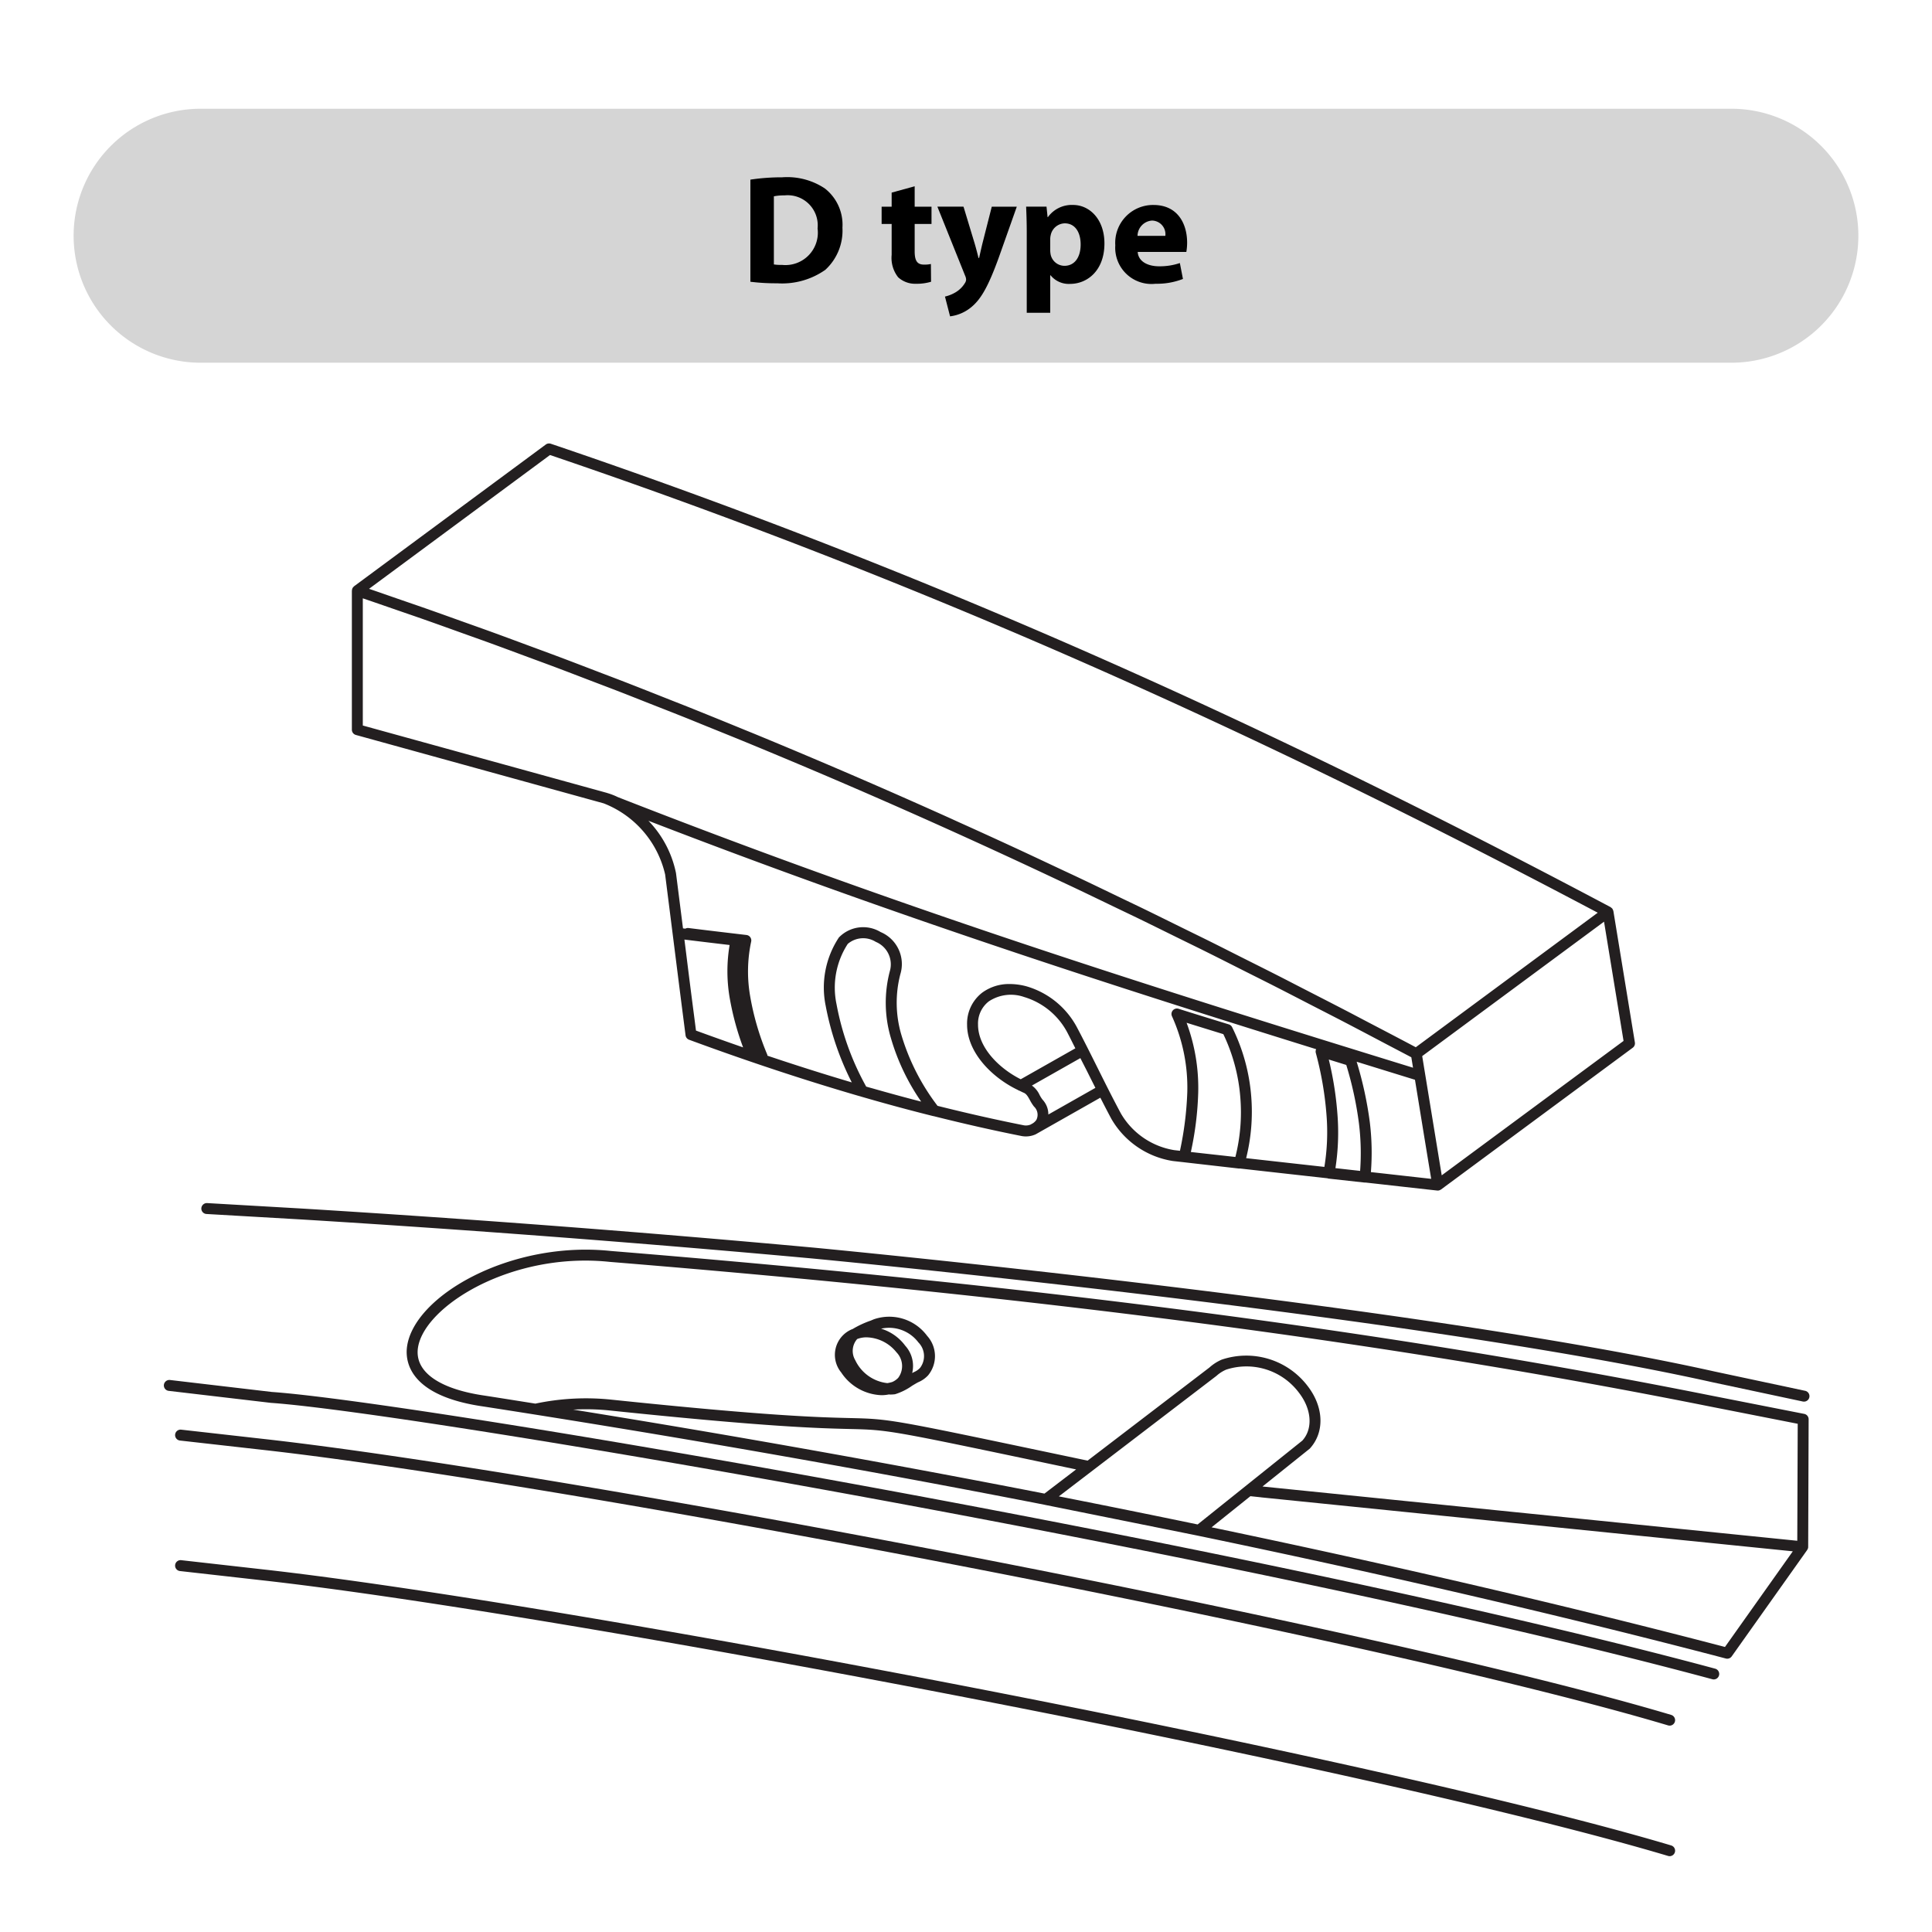 <svg id="D-type" xmlns="http://www.w3.org/2000/svg" viewBox="0 0 150 150"><defs><style>.cls-1{fill:#d5d5d5;}.cls-2{fill:none;}.cls-3{fill:#231f20;}</style></defs><title>D-type-01</title><path class="cls-1" d="M134.424,28.161H15.575a9.859,9.859,0,0,1,0-19.718h118.849a9.859,9.859,0,0,1,0,19.718h0"/><rect class="cls-2" y="-0" width="150" height="150"/><path d="M58.26,13.947a16.072,16.072,0,0,1,2.458-.18,5.267,5.267,0,0,1,3.322.864,3.575,3.575,0,0,1,1.367,3.046,4.134,4.134,0,0,1-1.331,3.274,5.84,5.84,0,0,1-3.742,1.043,15.658,15.658,0,0,1-2.075-.12Zm1.823,6.584a3.41,3.41,0,0,0,.635.036,2.518,2.518,0,0,0,2.759-2.831A2.336,2.336,0,0,0,60.91,15.17a3.912,3.912,0,0,0-.827.072Z"/><path d="M71.015,14.463v1.583h1.307v1.343H71.015v2.123c0,.708.18,1.032.72,1.032a2.261,2.261,0,0,0,.54-.048l.012,1.379a3.837,3.837,0,0,1-1.176.156,1.948,1.948,0,0,1-1.379-.504,2.43,2.43,0,0,1-.504-1.739V17.389h-.779V16.046h.779V14.954Z"/><path d="M74.807,16.046l.875,2.891c.096.335.216.779.288,1.091h.048c.072-.324.168-.756.252-1.104l.731-2.878h1.943l-1.368,3.862c-.839,2.339-1.402,3.262-2.062,3.85a3.202,3.202,0,0,1-1.751.803l-.396-1.535a2.91,2.91,0,0,0,.791-.312,2.095,2.095,0,0,0,.755-.732.547.547,0,0,0,.096-.264.747.747,0,0,0-.072-.3l-2.159-5.373Z"/><path d="M79.716,18.012c0-.768-.024-1.415-.048-1.967h1.583l.084.815h.023a2.281,2.281,0,0,1,1.955-.947c1.283,0,2.435,1.115,2.435,2.986,0,2.135-1.355,3.142-2.662,3.142a1.821,1.821,0,0,1-1.523-.671h-.023v2.914H79.716Zm1.823,1.379a1.867,1.867,0,0,0,.036.384,1.102,1.102,0,0,0,1.067.863c.791,0,1.259-.66,1.259-1.655,0-.936-.42-1.643-1.235-1.643a1.144,1.144,0,0,0-1.091.923,1.384,1.384,0,0,0-.036.324Z"/><path d="M88.331,19.56c.048.755.803,1.115,1.654,1.115a4.826,4.826,0,0,0,1.619-.252l.24,1.235a5.542,5.542,0,0,1-2.123.372,2.814,2.814,0,0,1-3.13-2.986,2.937,2.937,0,0,1,2.962-3.13c1.896,0,2.615,1.475,2.615,2.926a4.268,4.268,0,0,1-.061.72Zm2.146-1.248a1.059,1.059,0,0,0-1.031-1.187,1.205,1.205,0,0,0-1.128,1.187Z"/><path class="cls-3" d="M125.263,70.735c-.001-.008-.007-.013-.009-.021a.417.417,0,0,0-.057-.134c-.006-.009-.006-.02-.012-.029l-.006-.006a1.8,1.8,0,0,0-.128-.111l-.008-.006c-14.605-7.75-28.198-14.356-41.553-20.196C70.089,44.373,56.386,39.063,42.765,34.452a.432.432,0,0,0-.39.061L27.491,45.517c-.005.004-.006.012-.011.016a.415.415,0,0,0-.132.181l-.006.008a.988.988,0,0,1-.023.137V56.652a.425.425,0,0,0,.312.41l19.238,5.31.037.015a7.804,7.804,0,0,1,4.735,5.507l.789,6.238q.302,2.404.611,4.812l.185,1.436a.425.425,0,0,0,.274.345c4.482,1.653,8.875,3.109,13.056,4.329.093.027.184.051.276.077l.009.005c1.904.554,3.786,1.063,5.595,1.514a.396.396,0,0,0,.041.005c2.337.586,4.633,1.109,6.859,1.55a1.826,1.826,0,0,0,1.059-.131l.008-.002,5.027-2.848c.279.546.56,1.093.852,1.636a6.705,6.705,0,0,0,4.781,3.281c.278.032.557.062.835.093l.002.001,4.277.489a.425.425,0,0,0,.05.003c.008,0,.013-.007.021-.007q3.406.384,6.815.761a.408.408,0,0,0,.073.024l2.801.308c.016.001.031.002.047.002.008,0,.015-.004.023-.004,1.859.206,3.716.419,5.575.622.015.001.03.002.046.002l.001-0.0 0.0 0.0 0-0a.429.429,0,0,0,.068-.006.417.417,0,0,0,.171-.073l.013-.004L126.766,81.346a.423.423,0,0,0,.166-.41ZM42.702,35.328C56.232,39.915,69.839,45.191,83.15,51.011c13.153,5.752,26.537,12.249,40.898,19.852l-14.127,10.444c-1.249-.662-2.482-1.305-3.717-1.951-.513-.268-1.033-.545-1.543-.81-1.149-.597-2.284-1.177-3.421-1.761-.64-.328-1.287-.665-1.923-.989-.945-.481-1.879-.947-2.817-1.418-.82-.412-1.645-.832-2.459-1.237-.746-.371-1.482-.729-2.224-1.094-.989-.487-1.983-.98-2.965-1.458-.622-.302-1.236-.593-1.856-.891-1.094-.527-2.19-1.057-3.277-1.572-.513-.243-1.02-.476-1.531-.717-1.182-.556-2.365-1.114-3.541-1.657q-2.135-.986-4.255-1.94c-.254-.115-.51-.234-.763-.348q-2.518-1.132-5.022-2.228-5.008-2.19-10.068-4.275c-.272-.112-.545-.22-.817-.332q-2.101-.862-4.207-1.708c-.505-.202-1.011-.398-1.516-.598-1.17-.464-2.34-.928-3.512-1.383-.665-.258-1.33-.508-1.995-.763-1.014-.389-2.028-.779-3.043-1.161-.778-.292-1.556-.577-2.334-.865-.9-.333-1.8-.669-2.701-.997-.841-.306-1.682-.604-2.523-.904-.846-.303-1.693-.609-2.539-.906-.838-.295-1.676-.581-2.514-.871-.729-.252-1.457-.509-2.186-.757ZM28.168,46.454c.89.302,1.78.612,2.67.92.696.241,1.391.477,2.087.722,1.025.36,2.05.73,3.075,1.098.666.239,1.332.473,1.999.716.994.361,1.987.732,2.98,1.1.705.261,1.409.518,2.114.782.902.339,1.802.687,2.703,1.031.794.304,1.589.603,2.383.911.755.293,1.508.594,2.263.891.939.369,1.878.735,2.815,1.11.513.205,1.024.417,1.537.624,1.174.474,2.349.947,3.52,1.43.057.024.114.048.17.071q4.912,2.028,9.784,4.157,6.927,3.029,13.971,6.355c.377.178.751.35,1.13.529,1.052.499,2.113,1.013,3.172,1.522.654.315,1.303.622,1.959.941.979.476,1.968.967,2.954,1.452.743.366,1.48.724,2.227,1.096.977.486,1.965.988,2.949,1.484.766.386,1.526.764,2.297,1.156,1.008.513,2.029,1.043,3.046,1.566.758.39,1.509.773,2.272,1.169,1.104.574,2.223,1.166,3.338,1.753.665.35,1.323.692,1.992,1.047l.132.81C100.03,79.912,89.735,76.71,79.267,73.209c-11.164-3.736-21.135-7.344-31.298-11.321a5.123,5.123,0,0,0-.805-.313l-.012-.005-.004-.001c-.013-.004-.026-.009-.039-.013L28.168,56.329Zm77.431,44.454q-.958-.106-1.916-.214a18.11,18.11,0,0,0,.158-4.149,26.03,26.03,0,0,0-.674-4.284l1.357.421a27.471,27.471,0,0,1,.98,4.506A18.884,18.884,0,0,1,105.599,90.908ZM53.885,78.835q-.314-2.403-.611-4.809l-.136-1.078q1.754.216,3.509.422a12.236,12.236,0,0,0-.013,3.995,21.525,21.525,0,0,0,1.06,3.954q-1.817-.631-3.658-1.304Zm15.265,1.692a16.939,16.939,0,0,0,2.371,5.002c-.219-.057-.437-.112-.657-.17q-1.453-.383-2.943-.807c-.224-.064-.445-.123-.67-.188a21.006,21.006,0,0,1-2.302-6.391,6.23,6.23,0,0,1,.871-4.689,1.844,1.844,0,0,1,2.176-.158A1.889,1.889,0,0,1,69.085,75.405,9.641,9.641,0,0,0,69.149,80.527Zm12.244,6.003a1.677,1.677,0,0,0-.454-1.157,2.42,2.42,0,0,1-.231-.371,1.845,1.845,0,0,0-.592-.72l3.762-2.131c.182.363.367.714.55,1.08.203.408.411.82.617,1.23Zm-5.459-6.977a2.169,2.169,0,0,1,.84-1.809,3.11,3.11,0,0,1,2.738-.337A5.613,5.613,0,0,1,82.834,80.102c.223.421.438.86.656,1.289l-4.24,2.402C77.527,82.928,75.934,81.301,75.934,79.554ZM87.03,86.457c-.644-1.199-1.247-2.409-1.843-3.605-.532-1.065-1.058-2.12-1.603-3.147a6.494,6.494,0,0,0-3.843-3.114,4.966,4.966,0,0,0-1.337-.191,3.521,3.521,0,0,0-2.146.669A3.033,3.033,0,0,0,75.084,79.554c0,2.146,1.913,4.098,3.935,5.068a.41.41,0,0,0,.126.06c.108.049.214.109.322.152.217.088.329.277.495.579a3.339,3.339,0,0,0,.314.496.874.874,0,0,1,.188,1.037.943.943,0,0,1-.264.26l-.185.105a.951.951,0,0,1-.515.059c-2.178-.432-4.424-.941-6.71-1.513a17.116,17.116,0,0,1-2.819-5.547,8.793,8.793,0,0,1-.068-4.674,2.699,2.699,0,0,0-1.536-3.274,2.621,2.621,0,0,0-3.235.422,7.045,7.045,0,0,0-1.025,5.311,22.123,22.123,0,0,0,2.025,5.942c-2.135-.632-4.322-1.325-6.548-2.074a.408.408,0,0,0-.017-.091A20.707,20.707,0,0,1,58.226,77.249a11.137,11.137,0,0,1,.094-4.14.42.42,0,0,0,.008-.046.424.424,0,0,0-.372-.47l-.727-.086c-1.259-.149-2.517-.298-3.775-.456l-.003-0a.413.413,0,0,0-.241.05c-.061-.008-.122-.014-.182-.022L52.484,67.787a8.188,8.188,0,0,0-2.14-4.062c9.259,3.575,18.459,6.879,28.652,10.29,7.893,2.641,15.686,5.11,23.191,7.444a.418.418,0,0,0-.03.282,25.877,25.877,0,0,1,.835,4.863,16.697,16.697,0,0,1-.168,3.994q-3.037-.338-6.073-.678a14.916,14.916,0,0,0,.394-4.795,14.675,14.675,0,0,0-1.485-5.377.426.426,0,0,0-.255-.215l-.493-.152c-1.135-.35-2.27-.699-3.405-1.059a.424.424,0,0,0-.514.583,13.401,13.401,0,0,1,1.187,5.92,25.857,25.857,0,0,1-.568,4.521c-.151-.017-.302-.033-.453-.051A5.879,5.879,0,0,1,87.03,86.457Zm5.428,2.984a24.706,24.706,0,0,0,.571-4.604A14.495,14.495,0,0,0,92.126,79.408q1.268.394,2.536.785l.318.099a13.844,13.844,0,0,1,1.317,4.901,14.129,14.129,0,0,1-.383,4.634C94.763,89.697,93.61,89.572,92.458,89.441Zm13.978,1.561a19.444,19.444,0,0,0-.089-3.915,28.848,28.848,0,0,0-1.016-4.653q2.283.707,4.527,1.399l.512,3.143q.369,2.271.747,4.549C109.556,91.353,107.997,91.174,106.436,91.002Zm5.499.25-1.275-7.789-.001-.005-.093-.566-.146-.897,14.117-10.436,1.515,9.257Z"/><path class="cls-3" d="M140.146,107.981l-7.052-1.503c-23.312-5.201-69.642-9.587-70.107-9.63C49.857,95.649,36.567,94.636,23.483,93.834l-7.403-.427a.432.432,0,0,0-.448.399l-0.0.002a.424.424,0,0,0,.4.446l7.401.427c13.074.802,26.356,1.815,39.476,3.013.465.044,46.742,4.424,70.005,9.615l7.056,1.504a.464.464,0,0,0,.089.009.425.425,0,0,0,.089-.841Z"/><path class="cls-3" d="M133.167,129.556C98.781,120.286,32.652,108.876,21.11,108.072l-7.913-.93a.43.43,0,0,0-.472.372l-0.0.001a.424.424,0,0,0,.372.471l7.934.932c11.54.805,77.569,12.199,111.915,21.458a.435.435,0,0,0,.11.015l0.0 0a.425.425,0,0,0,.11-.835Z"/><path class="cls-3" d="M129.751,133.145c-22.776-6.794-85.434-18.741-109.122-21.407l-6.578-.741-0-0a.425.425,0,0,0-.095.844l6.578.741c23.66,2.664,86.232,14.594,108.976,21.378a.434.434,0,0,0,.121.018v-0a.425.425,0,0,0,.121-.832Z"/><path class="cls-3" d="M140.08,109.774l-7.327-1.442c-24.54-4.901-51.653-8.463-85.323-11.206-7.785-.827-15.341,3.489-15.833,7.471-.138,1.111.168,3.785,5.958,4.606,14.721,2.282,29.399,4.859,43.551,7.628l.007.003L92.88,119.205c14.649,3.042,28.555,6.267,41.115,9.562a.401.401,0,0,0,.107.014.424.424,0,0,0,.347-.179l5.86-8.261c.003-.004.002-.011.005-.015a.415.415,0,0,0,.072-.187c.001-.01-.003-.02-.003-.03l.004-.012.035-9.903A.424.424,0,0,0,140.08,109.774Zm-58.988,6.188c-11.922-2.33-24.213-4.524-36.59-6.52a18.011,18.011,0,0,1,2.844.068c12.293,1.284,16.241,1.379,18.6,1.436,3.036.072,3.036.072,15.809,2.761l1.795.378Zm11.843,2.386q-5.305-1.101-10.726-2.17l12.238-9.357a2.713,2.713,0,0,1,.753-.483,5.092,5.092,0,0,1,5.665,1.812c.99,1.292,1.07,2.797.247,3.699l-8.128,6.509Zm40.991,9.522c-12.21-3.196-25.676-6.328-39.86-9.289l3.015-2.417.825.088.012.004.241.024,41.034,4.164Zm5.614-8.245L98.02,115.412l3.671-2.942c1.159-1.262,1.099-3.205-.149-4.836a5.986,5.986,0,0,0-6.681-2.075,3.456,3.456,0,0,0-.959.612l-9.461,7.232-2.51-.528c-12.85-2.704-12.85-2.704-15.964-2.778-2.346-.057-6.272-.15-18.531-1.432a18.981,18.981,0,0,0-5.861.31l-.007.002-0.0 0c-1.295-.205-2.59-.413-3.886-.614-3.556-.504-5.466-1.839-5.24-3.661.368-2.969,6.14-6.83,13.002-6.83a17.944,17.944,0,0,1,1.903.101l.011.001c33.639,2.741,60.722,6.298,85.232,11.193l6.984,1.375Z"/><path class="cls-3" d="M67.838,102.432l-.002.001-.228.097a7.393,7.393,0,0,0-1.424.664c-.014.005-.028.006-.042.011a2.151,2.151,0,0,0-.831,3.352,3.912,3.912,0,0,0,3.127,1.765,2.903,2.903,0,0,0,.581-.059c.026.002.051.008.077.009a3.166,3.166,0,0,0,.394-.024,4.68,4.68,0,0,0,1.336-.666c.219-.129.402-.239.481-.273a2.238,2.238,0,0,0,.75-.527,2.347,2.347,0,0,0-.077-3.07A3.658,3.658,0,0,0,67.838,102.432Zm1.898,4.543a1.374,1.374,0,0,1-.468.324,2.792,2.792,0,0,1-.376.086,3.134,3.134,0,0,1-2.489-1.779,1.405,1.405,0,0,1,.147-1.643,1.961,1.961,0,0,1,.72-.133,3.067,3.067,0,0,1,2.335,1.167A1.527,1.527,0,0,1,69.736,106.975Zm1.695-.771a1.38,1.38,0,0,1-.465.323c-.03.013-.091.047-.144.076a2.335,2.335,0,0,0-.541-2.123,3.645,3.645,0,0,0-1.874-1.322,2.851,2.851,0,0,1,2.896,1.066A1.512,1.512,0,0,1,71.432,106.204Z"/><path class="cls-3" d="M129.751,143.28c-22.769-6.792-85.427-18.74-109.122-21.409l-6.578-.741-0-0a.425.425,0,0,0-.095.844l6.578.741c23.667,2.667,86.24,14.599,108.976,21.38a.433.433,0,0,0,.121.018v-0a.425.425,0,0,0,.121-.832Z"/></svg>